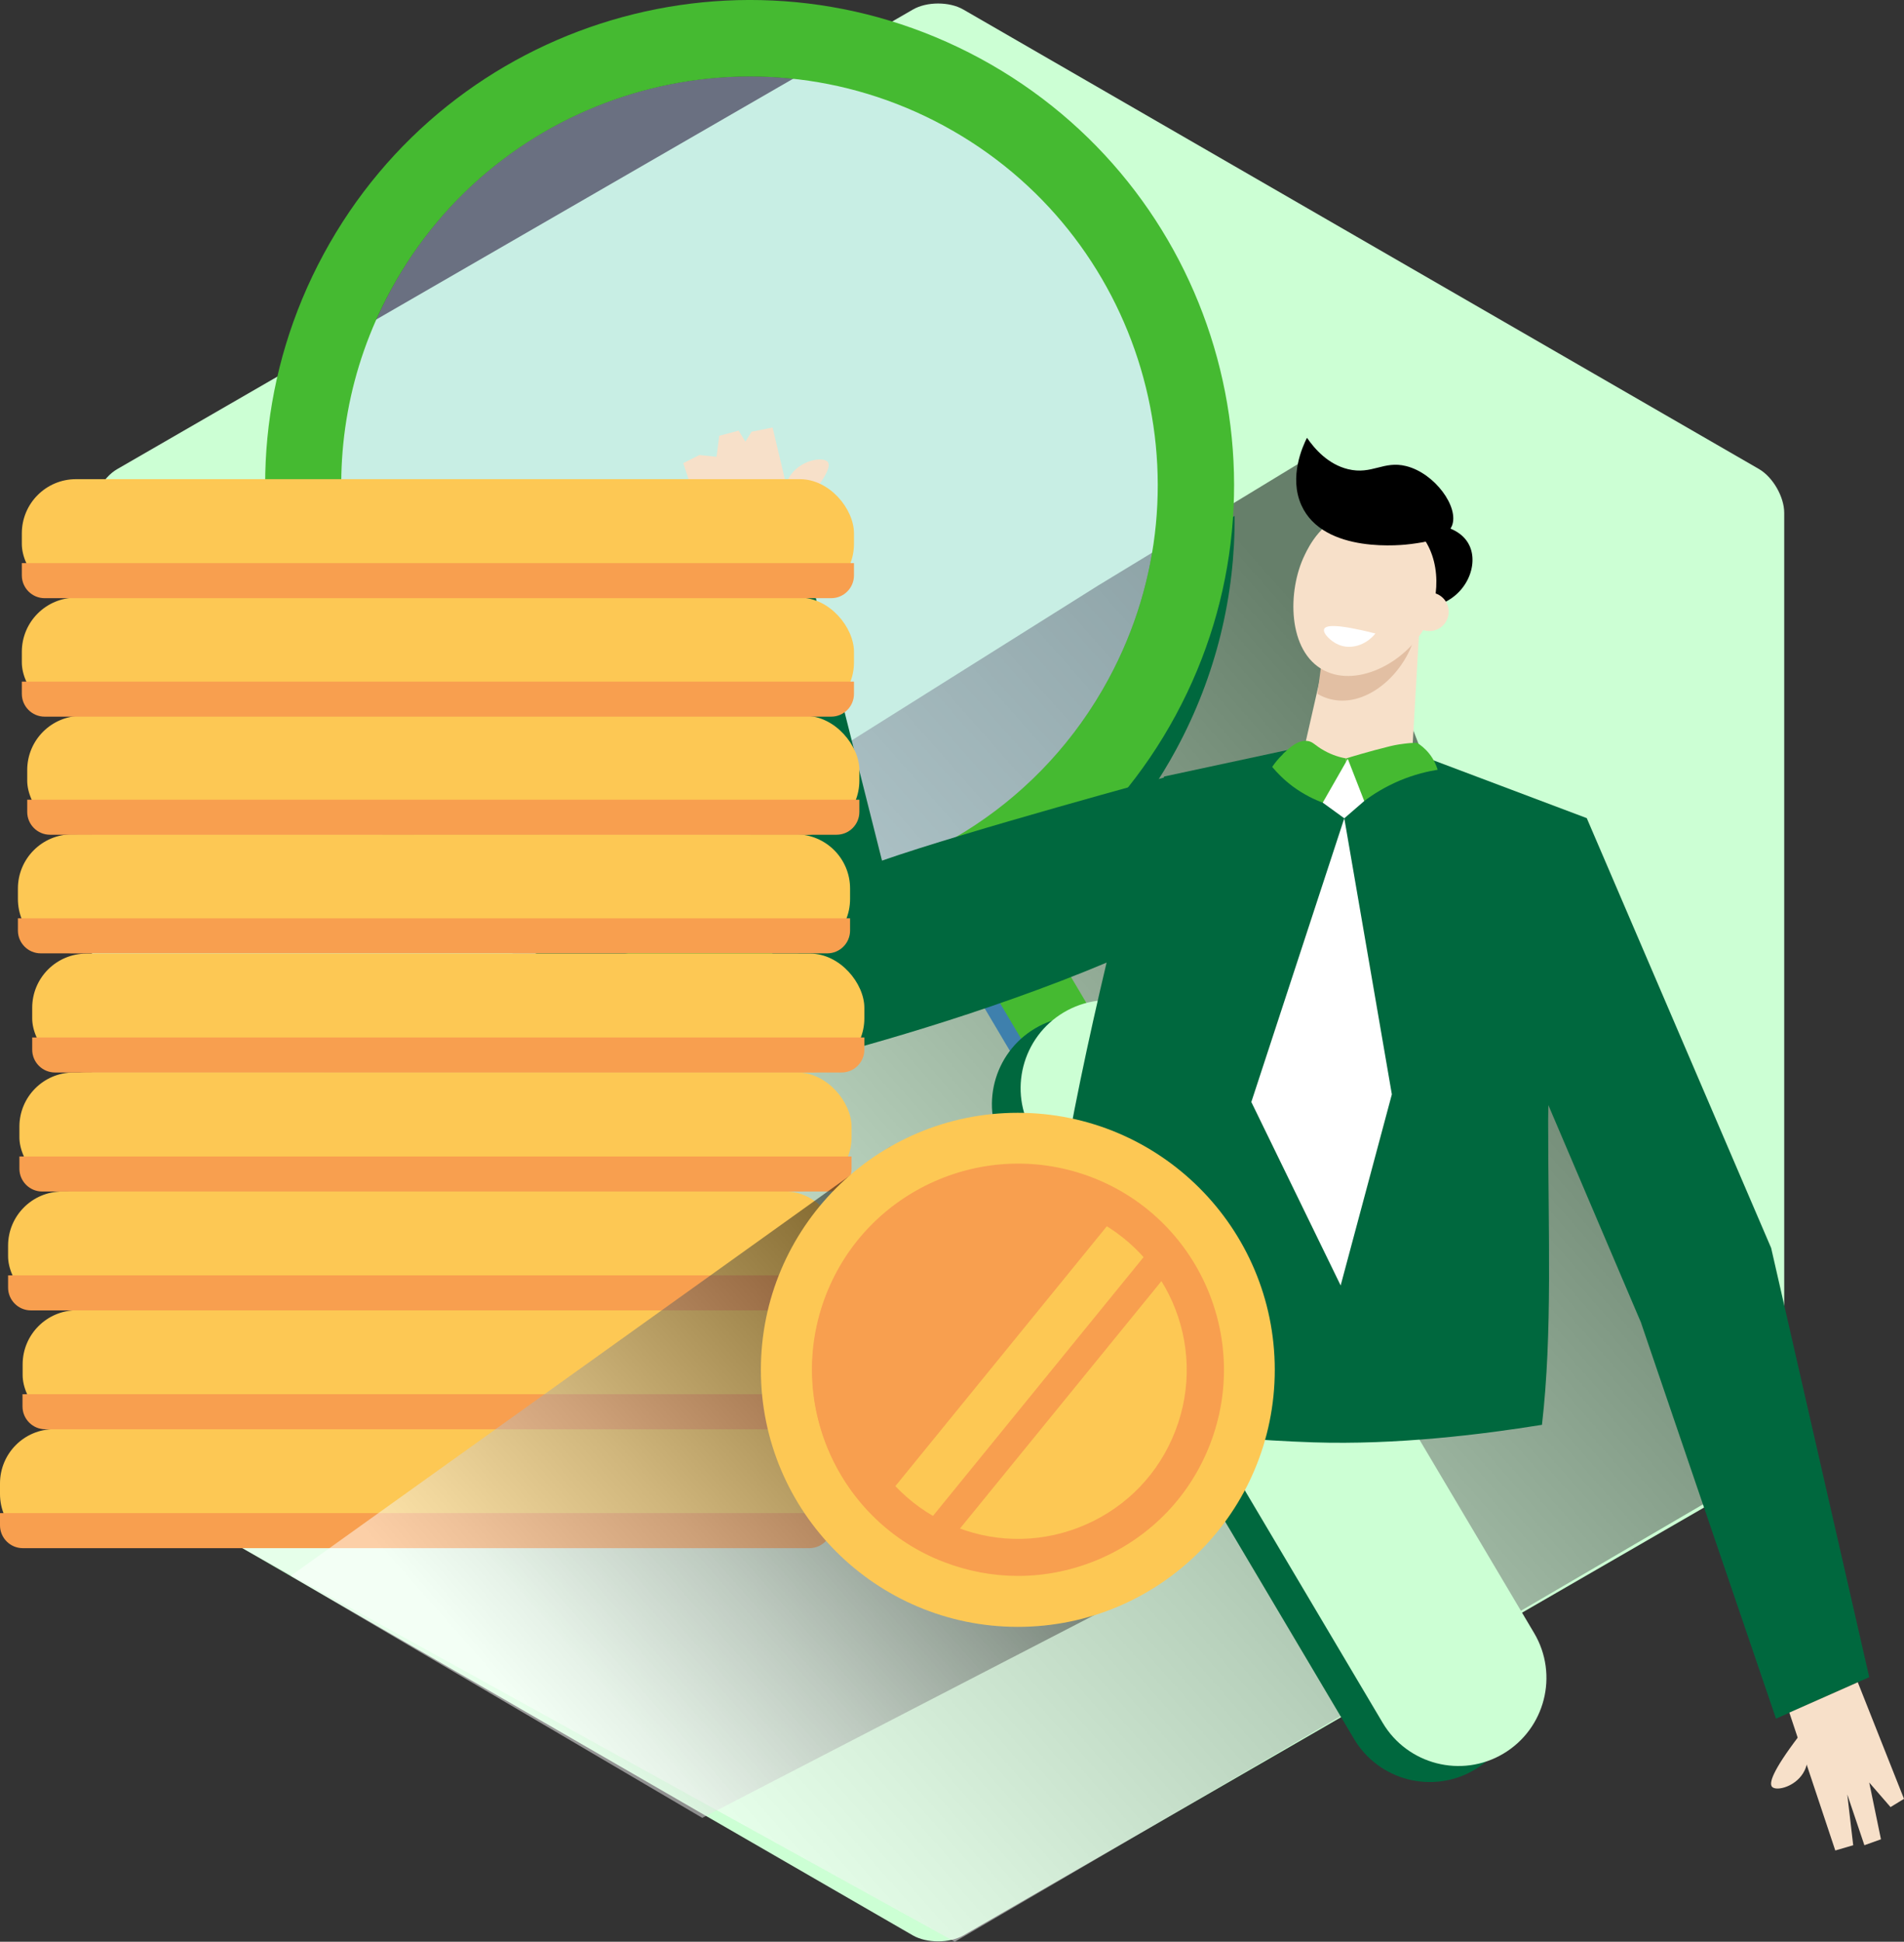 <?xml version="1.0" encoding="UTF-8"?><svg xmlns="http://www.w3.org/2000/svg" xmlns:xlink="http://www.w3.org/1999/xlink" viewBox="0 0 141.31 144.06"><rect x="0" y="0" width="141.31" height="144.06" fill="#333333" stroke="none"/><defs><style>.cls-1{fill:#00683e;}.cls-2{fill:#c4d2ff;opacity:.38;}.cls-3{fill:url(#linear-gradient-2);}.cls-3,.cls-4{mix-blend-mode:multiply;opacity:.5;}.cls-5{fill:#ccffd4;}.cls-6{fill:#fff;}.cls-7{fill:#f89f4f;}.cls-8{fill:#45ba31;}.cls-9{fill:#f7e0c9;}.cls-10{fill:#e2bfa3;}.cls-11{isolation:isolate;}.cls-12{fill:#fdc854;}.cls-13{fill:#fb9c98;}.cls-14{fill:#3e80ad;}.cls-4{fill:url(#linear-gradient);}</style><linearGradient id="linear-gradient" x1="25.36" y1="137.44" x2="111.26" y2="61.57" gradientUnits="userSpaceOnUse"><stop offset=".2" stop-color="#fff"/><stop offset=".3" stop-color="#e5e5e5"/><stop offset=".52" stop-color="#a4a4a4"/><stop offset=".82" stop-color="#3d3d3d"/><stop offset="1" stop-color="#000"/></linearGradient><linearGradient id="linear-gradient-2" x1="32.34" y1="136" x2="73.81" y2="99.38" xlink:href="#linear-gradient"/></defs><g class="cls-11"><g id="Layer_3"><path class="cls-5" d="M132.42,106.24c0,1.19-.84,2.65-1.87,3.25l-59.05,34.1c-1.03.59-2.72.59-3.75,0L8.69,109.49c-1.03-.59-1.87-2.06-1.87-3.25V38.06c0-1.19.84-2.65,1.87-3.25L67.75.71c1.03-.6,2.72-.6,3.75,0l59.05,34.09c1.03.6,1.87,2.06,1.87,3.25v68.19Z"/><polygon class="cls-4" points="97.05 33.99 112.38 73.48 126.87 111.33 70.86 144.06 17.99 114.86 6.52 90.54 81.47 43.46 97.05 33.99"/><path class="cls-2" d="M28.99,21.54c-7.96,14.71-2.49,33.1,12.22,41.06,14.71,7.97,33.1,2.5,41.06-12.22,7.97-14.71,2.5-33.1-12.22-41.06-14.71-7.96-33.1-2.5-41.06,12.22Z"/><rect class="cls-14" x="72.11" y="64.61" width="5.52" height="15.61" transform="translate(-26.47 48.34) rotate(-30.68)"/><path class="cls-1" d="M20.86,37.21c1.46.65,2.97.9,4.52.78-.17,10.93,5.6,21.58,15.87,27.14,14.71,7.97,33.1,2.5,41.06-12.22,2.06-3.8,3.22-7.85,3.55-11.9,1.5-.22,2.86-.77,4.08-1.65.61-.3,1.17-.67,1.69-1.09.04,5.86-1.35,11.82-4.34,17.34-9.45,17.46-31.27,23.95-48.74,14.5-12.58-6.81-19.47-20.05-18.8-33.44.36.2.73.38,1.1.55Z"/><rect class="cls-8" x="72.36" y="62.71" width="5.52" height="15.61" transform="translate(-25.47 48.21) rotate(-30.68)"/><path class="cls-8" d="M72.75,4.34C55.29-5.11,33.47,1.38,24.02,18.85c-9.45,17.46-2.96,39.28,14.5,48.73,17.46,9.45,39.28,2.96,48.73-14.5,9.45-17.46,2.96-39.28-14.5-48.74ZM59.08,66.06c-2.12.25-4.28.27-6.43.05-3.9-.38-7.78-1.53-11.44-3.51-1.81-.98-3.48-2.12-5-3.38-1.09-.91-2.11-1.89-3.05-2.92-8.38-9.26-10.46-23.15-4.17-34.75,7.97-14.71,26.35-20.18,41.06-12.22,14.71,7.97,20.18,26.35,12.22,41.06-4.89,9.03-13.71,14.58-23.19,15.68Z"/><path class="cls-1" d="M109.44,131.3h0c3.1-1.84,4.13-5.85,2.29-8.95l-25.96-43.76c-1.84-3.1-5.85-4.13-8.95-2.29h0c-3.1,1.84-4.13,5.85-2.29,8.95l25.96,43.76c1.84,3.1,5.85,4.13,8.95,2.29Z"/><path class="cls-5" d="M111.57,130.11h0c3.1-1.84,4.13-5.85,2.29-8.95l-25.96-43.76c-1.84-3.1-5.85-4.13-8.95-2.29h0c-3.1,1.84-4.13,5.85-2.29,8.95l25.96,43.76c1.84,3.1,5.85,4.13,8.95,2.29Z"/><path d="M106.7,44.89c2.17-.7,3.06-3,2.34-4.45-.89-1.82-4.05-1.86-4.82-.83-.69.92.14,3.22,2.48,5.28Z"/><path class="cls-9" d="M133.51,128.8c-2.02,2.66-2.22,3.51-1.99,3.77.33.35,1.85-.03,2.42-1.23.4-.84.23-1.86-.44-2.54Z"/><path class="cls-1" d="M77.14,104.16c.07-9.51,2.17-20.87,5.02-32.88,1.13-4.76,2.86-9.52,4.24-13.67,5.32-1.14,9.44-2.03,14.76-3.17l16.61,6.26c.85,7.05-2.87,13.67-2.87,22.41,0,8.38.33,15.77-.46,22.6-4.47.72-10.77,1.5-16.97,1.3-8.17-.28-15.08-1.33-20.33-2.84Z"/><polygon class="cls-6" points="99.77 60.71 103.3 81.19 99.5 95.37 92.87 81.76 99.77 60.71"/><polygon class="cls-9" points="105.37 46.09 104.79 56.16 100.34 58.19 96.85 55.28 99.19 44.99 105.37 46.09"/><path class="cls-10" d="M98.6,45.18l6.51,1.28-.07.59c-.68,2.82-3.5,5.43-6.18,4.85-.39-.08-.75-.23-1.08-.42l.82-6.3Z"/><path class="cls-9" d="M100.36,37.96c-2.24.57-3.22,2.57-3.53,3.22-1.3,2.66-1.28,7.16,1.44,8.56,2.56,1.32,6.3-.71,7.66-3.55.99-2.05,1.06-5.18-.95-7.02-1.14-1.04-2.9-1.64-4.63-1.2Z"/><path class="cls-9" d="M107.38,46c.34-.71.04-1.57-.68-1.91-.71-.34-1.57-.04-1.91.68-.34.71-.04,1.57.68,1.91.71.34,1.57.04,1.91-.68Z"/><path class="cls-8" d="M95.21,55.94c.52-.49,1.11-1.04,1.79-.97.46.04.55.32,1.28.72.64.36,1.23.51,1.62.58.03.3.06,1.05-.36,1.86-.44.85-1.1,1.27-1.37,1.42-.6-.22-1.39-.59-2.22-1.2-.67-.5-1.17-1.02-1.53-1.45.16-.24.42-.59.8-.95Z"/><path class="cls-8" d="M106.07,55.91c-.32-.4-.66-.65-.9-.8-.29,0-.61.02-.98.07-.51.06-.9.15-1.17.22-1.27.31-2.84.78-3.12.87.1.49.27,1.09.56,1.75.25.57.53,1.04.79,1.41.63-.48,1.51-1.04,2.64-1.52,1.08-.45,2.05-.68,2.81-.8-.09-.29-.26-.74-.63-1.2Z"/><polygon class="cls-6" points="100.03 56.3 101.25 59.43 99.77 60.71 98.17 59.55 100.03 56.3"/><polygon class="cls-1" points="111.84 74.77 121.78 98.1 131.81 127.51 138.73 124.43 131.45 92.59 117.77 60.71 111.84 74.77"/><polygon class="cls-9" points="137.88 124.81 141.31 133.46 140.31 134.07 138.73 132.25 139.6 136.46 138.37 136.9 137.1 133.13 137.54 136.9 136.21 137.29 132.8 127.06 137.88 124.81"/><path class="cls-9" d="M58.78,38.38c2.58-2.83,2.9-3.78,2.66-4.1-.34-.44-2.12-.16-2.89,1.16-.54.92-.45,2.1.24,2.95Z"/><polygon class="cls-9" points="53.38 42.48 50.71 34.36 51.91 33.76 53.18 33.89 53.38 32.33 54.82 31.95 55.32 32.77 55.78 32.03 57.34 31.72 59.41 40.43 53.38 42.48"/><path class="cls-1" d="M86.67,57.61s-14.94,4.05-21.21,6.24l-5.42-21.5-6.86,1.36s2.96,25.49,5.79,33.24c.38,1.05,1.52,1.63,2.6,1.34,4.17-1.1,15.12-4.2,24.33-8.55l.78-12.13Z"/><polygon class="cls-13" points="53.38 42.48 54.14 43.52 59.59 42.39 59.41 40.43 53.38 42.48"/><path class="cls-12" d="M4.02,106.03h53.72c2.22,0,4.02,1.8,4.02,4.02v.78c0,2.22-1.8,4.02-4.02,4.02H4.02C1.8,114.86,0,113.05,0,110.84v-.78C0,107.83,1.8,106.03,4.02,106.03Z"/><path class="cls-7" d="M0,113.17C0,114.1.76,114.86,1.69,114.86h58.38c.93,0,1.69-.76,1.69-1.69v-.91H0v.91Z"/><rect class="cls-12" x="1.67" y="97.22" width="61.76" height="8.82" rx="4.02" ry="4.02" transform="translate(65.11 203.25) rotate(180)"/><path class="cls-7" d="M63.43,104.35c0,.93-.76,1.69-1.69,1.69H3.36c-.93,0-1.69-.76-1.69-1.69v-.91h61.76v.91Z"/><rect class="cls-12" x=".6" y="88.39" width="61.76" height="8.82" rx="4.02" ry="4.02" transform="translate(62.96 185.61) rotate(180)"/><path class="cls-7" d="M62.36,95.53c0,.93-.76,1.69-1.69,1.69H2.29c-.93,0-1.69-.76-1.69-1.69v-.91h61.76v.91Z"/><path class="cls-12" d="M5.35,61.9h53.72c2.22,0,4.02,1.8,4.02,4.02v.78c0,2.22-1.8,4.02-4.02,4.02H5.35c-2.22,0-4.02-1.8-4.02-4.02v-.78c0-2.22,1.8-4.02,4.02-4.02Z"/><path class="cls-7" d="M1.33,69.04c0,.93.76,1.69,1.69,1.69h58.38c.93,0,1.69-.76,1.69-1.69v-.91H1.33v.91Z"/><rect class="cls-12" x="2.02" y="53.11" width="61.76" height="8.82" rx="4.02" ry="4.02"/><path class="cls-7" d="M2.02,60.24c0,.93.76,1.69,1.69,1.69h58.38c.93,0,1.69-.76,1.69-1.69v-.91H2.02v.91Z"/><rect class="cls-12" x="1.62" y="44.34" width="61.76" height="8.82" rx="4.02" ry="4.02"/><path class="cls-7" d="M1.62,51.48c0,.93.76,1.69,1.69,1.69h58.38c.93,0,1.69-.76,1.69-1.69v-.91H1.62v.91Z"/><rect class="cls-12" x="1.62" y="35.55" width="61.76" height="8.82" rx="4.02" ry="4.02"/><path class="cls-7" d="M1.62,42.69c0,.93.76,1.69,1.69,1.69h58.38c.93,0,1.69-.76,1.69-1.69v-.91H1.62v.91Z"/><rect class="cls-12" x="1.45" y="79.57" width="61.76" height="8.82" rx="4.02" ry="4.02" transform="translate(64.65 167.96) rotate(-180)"/><path class="cls-7" d="M63.2,86.71c0,.93-.76,1.69-1.69,1.69H3.13c-.93,0-1.69-.76-1.69-1.69v-.91h61.76v.91Z"/><rect class="cls-12" x="2.39" y="70.75" width="61.76" height="8.82" rx="4.02" ry="4.02" transform="translate(66.54 150.32) rotate(180)"/><path class="cls-7" d="M64.15,77.88c0,.93-.76,1.69-1.69,1.69H4.08c-.93,0-1.69-.76-1.69-1.69v-.91h61.76v.91Z"/><polyline class="cls-3" points="66.08 85.07 75.76 101.63 85.6 117.56 52.12 134.87 21.57 116.92"/><circle class="cls-12" cx="75.54" cy="101.63" r="19.07"/><circle class="cls-7" cx="75.54" cy="101.63" r="15.25"/><polygon class="cls-12" points="93.84 101.08 88.03 92.8 69.1 116.04 79.47 118.72 93.84 101.08"/><rect class="cls-12" x="73.98" y="86.64" width="3.56" height="29.97" transform="translate(81.18 -25.01) rotate(39.15)"/><path class="cls-7" d="M75.55,116.92c-1.87,0-3.73-.35-5.52-1.04-7.86-3.04-11.78-11.91-8.74-19.78,3.04-7.86,11.91-11.78,19.78-8.74,7.86,3.04,11.78,11.91,8.74,19.78-1.47,3.81-4.34,6.81-8.08,8.47-1.98.87-4.07,1.31-6.17,1.31ZM75.56,89.09c-5.03,0-9.78,3.05-11.71,8.01-2.5,6.45.72,13.72,7.17,16.22,3.12,1.21,6.53,1.13,9.59-.22,3.06-1.35,5.42-3.82,6.62-6.94h0c2.5-6.45-.72-13.72-7.17-16.22-1.48-.57-3.01-.85-4.51-.85Z"/><path d="M100.05,34.81c1.78.43,2.63-.65,4.31-.23,2.13.53,3.95,3.05,3.4,4.43-.4,1-1.98,1.21-3.03,1.35-.5.07-6.5.8-8.15-2.89-.93-2.1.1-4.35.42-4.99.58.84,1.57,1.97,3.05,2.33Z"/><path class="cls-6" d="M98.28,46.66c-.14.3.47.92,1.06,1.17.88.38,2.01.07,2.74-.83-2.92-.74-3.68-.61-3.8-.34Z"/></g></g></svg>